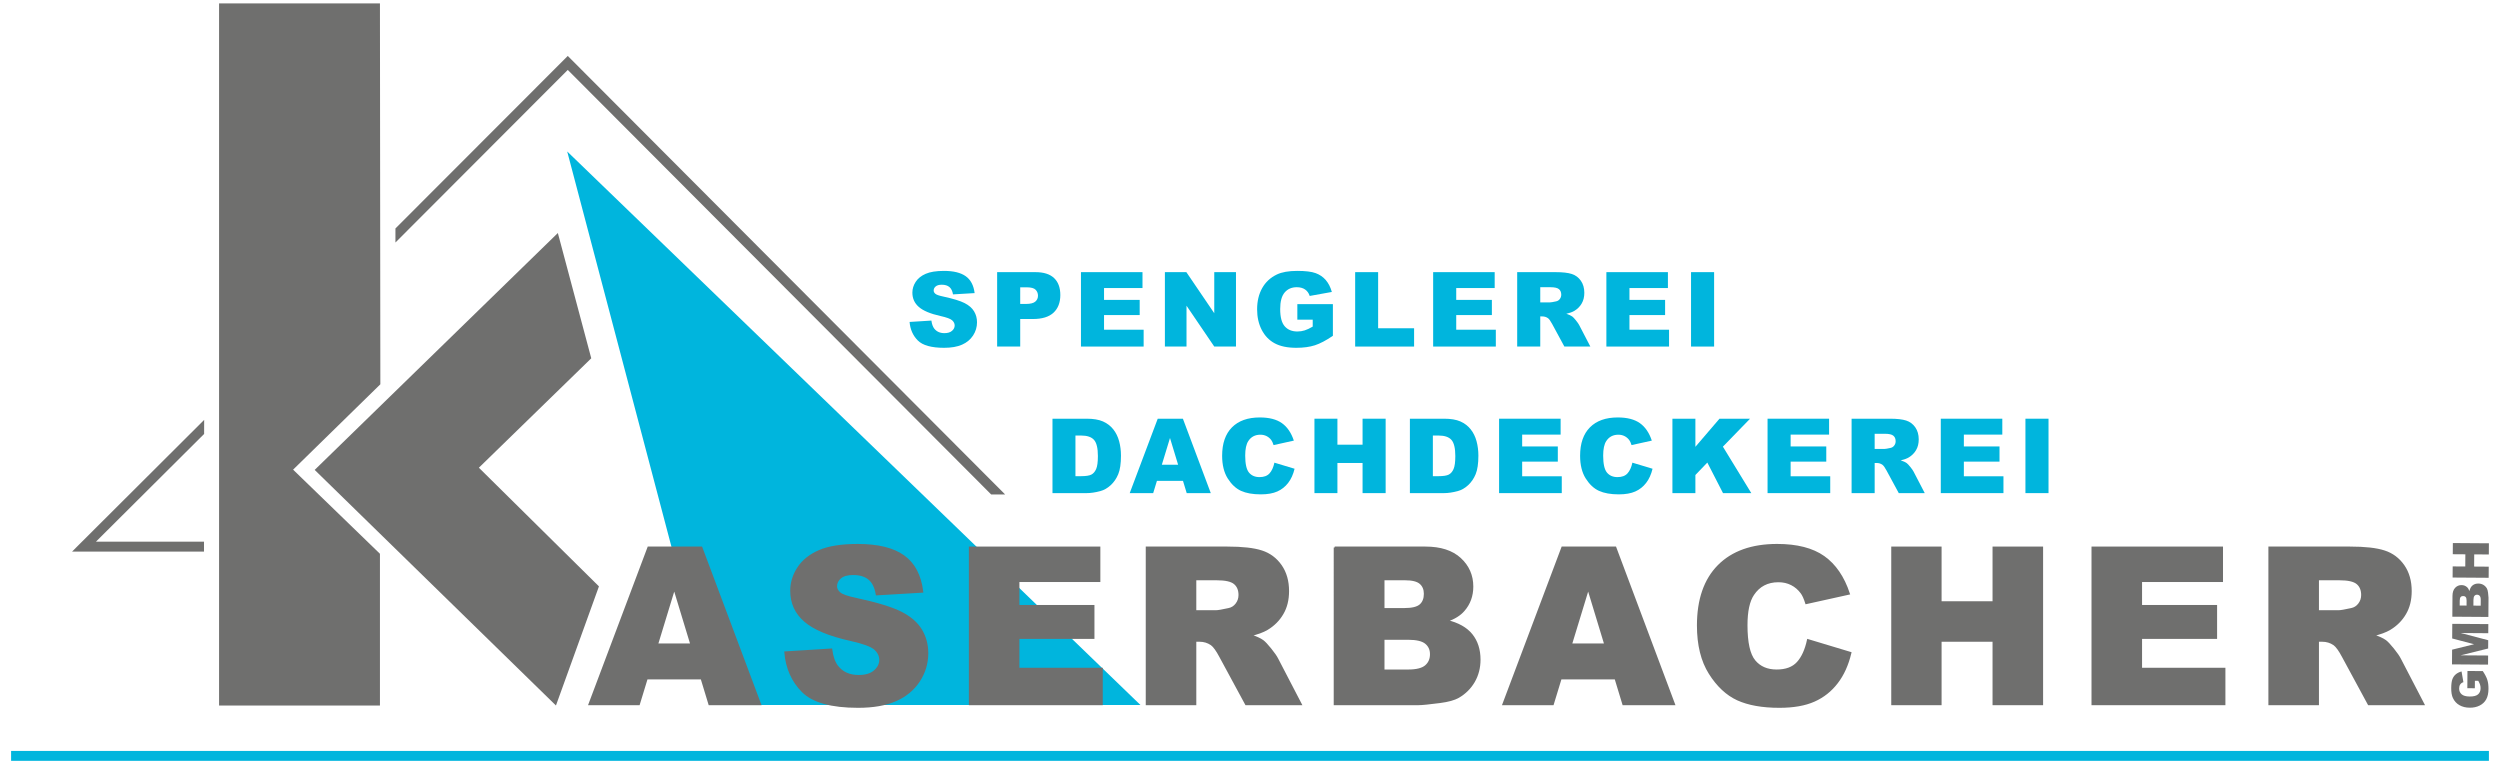 <?xml version="1.0" encoding="utf-8"?>
<!-- Generator: Adobe Illustrator 24.0.0, SVG Export Plug-In . SVG Version: 6.00 Build 0)  -->
<svg version="1.1" id="Ebene_1" xmlns="http://www.w3.org/2000/svg" xmlns:xlink="http://www.w3.org/1999/xlink" x="0px" y="0px"
	 width="715.009px" height="218.57px" viewBox="0 0 715.009 218.57" style="enable-background:new 0 0 715.009 218.57;"
	 xml:space="preserve">
<style type="text/css">
	.st0{fill-rule:evenodd;clip-rule:evenodd;fill:#00B5DD;}
	.st1{fill:#00B5DD;}
	.st2{fill-rule:evenodd;clip-rule:evenodd;fill:#6F6F6E;}
	.st3{fill:#6F6F6E;}
	.st4{fill:none;stroke:#6F6F6E;stroke-width:0.567;stroke-miterlimit:22.926;}
</style>
<polygon class="st0" points="162.22,43.32 326.18,201.639 203.98,201.639 165.33,55.111 "/>
<rect x="3.175" y="214.767" class="st1" width="708.661" height="2.833"/>
<g>
	<polygon class="st2" points="83.827,134.322 108.781,109.907 108.665,0.97 62.654,0.97 62.654,201.788 108.665,201.788 
		108.665,158.381 	"/>
	<polygon class="st2" points="159.546,66.642 89.999,134.395 159.003,201.778 171.301,167.704 136.962,133.766 169.103,102.473 	"/>
	<path class="st3" d="M197.725,184.322l-4.891-16.101l-4.912,16.101H197.725z M200.655,194.02h-15.684l-2.252,7.383h-14.13
		l16.863-44.8h15.152l16.79,44.8h-14.495L200.655,194.02z"/>
	<path class="st3" d="M224.601,186.585l13.139-0.824c0.281,2.127,0.866,3.754,1.742,4.86c1.429,1.804,3.462,2.711,6.111,2.711
		c1.971,0,3.493-0.459,4.557-1.387c1.074-0.928,1.606-2.002,1.606-3.223c0-1.157-0.501-2.2-1.512-3.118
		c-1.012-0.918-3.368-1.773-7.07-2.596c-6.069-1.355-10.386-3.17-12.973-5.433c-2.607-2.252-3.911-5.131-3.911-8.635
		c0-2.294,0.667-4.463,2.002-6.507c1.335-2.054,3.337-3.66,6.017-4.828c2.68-1.168,6.351-1.752,11.012-1.752
		c5.725,0,10.084,1.064,13.088,3.202c3.003,2.127,4.787,5.516,5.36,10.168l-13.014,0.772c-0.344-2.034-1.074-3.514-2.18-4.432
		c-1.116-0.928-2.649-1.387-4.599-1.387c-1.606,0-2.826,0.344-3.64,1.022c-0.813,0.678-1.22,1.512-1.22,2.493
		c0,0.709,0.334,1.345,0.991,1.919c0.636,0.594,2.18,1.137,4.62,1.648c6.049,1.304,10.376,2.628,12.983,3.963
		c2.617,1.335,4.526,2.983,5.715,4.964c1.189,1.971,1.783,4.182,1.783,6.632c0,2.868-0.793,5.517-2.378,7.946
		c-1.595,2.419-3.806,4.265-6.664,5.516c-2.847,1.251-6.434,1.877-10.772,1.877c-7.613,0-12.889-1.47-15.819-4.401
		C226.645,194.823,224.987,191.1,224.601,186.585"/>
	<polygon class="st3" points="277.381,156.604 314.422,156.604 314.422,166.177 291.272,166.177 291.272,173.31 312.733,173.31 
		312.733,182.445 291.272,182.445 291.272,191.267 315.111,191.267 315.111,201.403 277.381,201.403 	"/>
	<path class="st3" d="M341.862,174.811h5.85c0.626,0,1.857-0.208,3.671-0.615c0.918-0.177,1.668-0.647,2.242-1.408
		c0.584-0.761,0.876-1.627,0.876-2.607c0-1.449-0.459-2.565-1.376-3.337c-0.918-0.782-2.638-1.168-5.172-1.168h-6.09V174.811z
		 M327.972,201.403v-44.8h23.067c4.276,0,7.55,0.365,9.803,1.105c2.263,0.73,4.088,2.096,5.475,4.077
		c1.387,1.992,2.075,4.422,2.075,7.279c0,2.482-0.532,4.63-1.596,6.434c-1.053,1.815-2.513,3.275-4.38,4.401
		c-1.178,0.709-2.805,1.304-4.859,1.773c1.648,0.553,2.847,1.095,3.598,1.648c0.5,0.365,1.241,1.157,2.211,2.357
		c0.959,1.199,1.606,2.127,1.929,2.784l6.726,12.942h-15.642l-7.394-13.661c-0.938-1.773-1.773-2.92-2.503-3.452
		c-1.001-0.688-2.138-1.032-3.4-1.032h-1.22v18.145H327.972z"/>
	<path class="st3" d="M395.685,191.768h7.06c2.388,0,4.067-0.428,5.047-1.272c0.98-0.845,1.47-1.971,1.47-3.4
		c0-1.324-0.48-2.388-1.45-3.191c-0.97-0.803-2.67-1.21-5.099-1.21h-7.029V191.768z M395.685,174.186h6.038
		c2.159,0,3.671-0.375,4.515-1.116c0.845-0.751,1.272-1.825,1.272-3.233c0-1.303-0.427-2.326-1.272-3.056
		c-0.845-0.74-2.326-1.105-4.422-1.105h-6.132V174.186z M381.732,156.604h25.935c4.317,0,7.633,1.074,9.948,3.212
		c2.315,2.138,3.473,4.787,3.473,7.946c0,2.649-0.824,4.922-2.482,6.81c-1.095,1.272-2.711,2.263-4.828,3.003
		c3.222,0.772,5.579,2.096,7.102,3.983c1.512,1.888,2.273,4.255,2.273,7.102c0,2.326-0.542,4.411-1.616,6.267
		c-1.085,1.856-2.565,3.316-4.432,4.401c-1.168,0.668-2.92,1.158-5.266,1.46c-3.118,0.407-5.183,0.615-6.205,0.615h-23.901V156.604z
		"/>
	<path class="st3" d="M459.112,184.322l-4.891-16.101l-4.912,16.101H459.112z M462.043,194.02h-15.684l-2.252,7.383h-14.13
		l16.862-44.8h15.152l16.79,44.8h-14.495L462.043,194.02z"/>
	<path class="st3" d="M517.086,183.071l12.138,3.66c-0.813,3.4-2.096,6.246-3.859,8.52c-1.752,2.284-3.921,4.005-6.528,5.162
		c-2.597,1.158-5.903,1.742-9.917,1.742c-4.88,0-8.854-0.709-11.951-2.117c-3.087-1.419-5.746-3.911-7.988-7.467
		c-2.242-3.556-3.368-8.124-3.368-13.672c0-7.404,1.971-13.098,5.913-17.081c3.952-3.973,9.531-5.965,16.748-5.965
		c5.642,0,10.084,1.137,13.317,3.42c3.222,2.284,5.631,5.788,7.196,10.522l-12.201,2.701c-0.427-1.356-0.876-2.346-1.345-2.972
		c-0.782-1.053-1.731-1.867-2.847-2.43c-1.126-0.574-2.378-0.855-3.764-0.855c-3.15,0-5.559,1.262-7.227,3.775
		c-1.262,1.867-1.898,4.807-1.898,8.801c0,4.964,0.751,8.353,2.263,10.199c1.512,1.835,3.629,2.753,6.361,2.753
		c2.649,0,4.651-0.74,6.007-2.231C515.49,188.055,516.471,185.897,517.086,183.071"/>
	<polygon class="st3" points="541.188,156.604 555.016,156.604 555.016,172.246 570.158,172.246 570.158,156.604 584.048,156.604 
		584.048,201.403 570.158,201.403 570.158,183.258 555.016,183.258 555.016,201.403 541.188,201.403 	"/>
	<polygon class="st3" points="598.463,156.604 635.504,156.604 635.504,166.177 612.353,166.177 612.353,173.31 633.814,173.31 
		633.814,182.445 612.353,182.445 612.353,191.267 636.192,191.267 636.192,201.403 598.463,201.403 	"/>
	<path class="st3" d="M662.944,174.811h5.85c0.626,0,1.856-0.208,3.671-0.615c0.917-0.177,1.668-0.647,2.242-1.408
		c0.584-0.761,0.876-1.627,0.876-2.607c0-1.449-0.459-2.565-1.377-3.337c-0.918-0.782-2.638-1.168-5.172-1.168h-6.09V174.811z
		 M649.053,201.403v-44.8h23.067c4.276,0,7.55,0.365,9.803,1.105c2.263,0.73,4.088,2.096,5.475,4.077
		c1.387,1.992,2.075,4.422,2.075,7.279c0,2.482-0.532,4.63-1.596,6.434c-1.053,1.815-2.513,3.275-4.38,4.401
		c-1.178,0.709-2.805,1.304-4.859,1.773c1.648,0.553,2.847,1.095,3.598,1.648c0.5,0.365,1.241,1.157,2.211,2.357
		c0.959,1.199,1.606,2.127,1.929,2.784l6.726,12.942h-15.642l-7.394-13.661c-0.939-1.773-1.773-2.92-2.503-3.452
		c-1.001-0.688-2.138-1.032-3.4-1.032h-1.22v18.145H649.053z"/>
</g>
<path class="st4" d="M197.725,184.322l-4.891-16.101l-4.912,16.101H197.725z M200.655,194.02h-15.684l-2.252,7.383h-14.13
	l16.863-44.8h15.152l16.79,44.8h-14.495L200.655,194.02z"/>
<path class="st4" d="M224.601,186.585l13.139-0.824c0.281,2.127,0.866,3.754,1.742,4.86c1.429,1.804,3.462,2.711,6.111,2.711
	c1.971,0,3.493-0.459,4.557-1.387c1.074-0.928,1.606-2.002,1.606-3.223c0-1.157-0.501-2.2-1.512-3.118
	c-1.012-0.918-3.368-1.773-7.07-2.596c-6.069-1.355-10.386-3.17-12.973-5.433c-2.607-2.252-3.911-5.131-3.911-8.635
	c0-2.294,0.667-4.463,2.002-6.507c1.335-2.054,3.337-3.66,6.017-4.828c2.68-1.168,6.351-1.752,11.012-1.752
	c5.725,0,10.084,1.064,13.088,3.202c3.003,2.127,4.787,5.516,5.36,10.168l-13.014,0.772c-0.344-2.034-1.074-3.514-2.18-4.432
	c-1.116-0.928-2.649-1.387-4.599-1.387c-1.606,0-2.826,0.344-3.64,1.022c-0.813,0.678-1.22,1.512-1.22,2.493
	c0,0.709,0.334,1.345,0.991,1.919c0.636,0.594,2.18,1.137,4.62,1.648c6.049,1.304,10.376,2.628,12.983,3.963
	c2.617,1.335,4.526,2.983,5.715,4.964c1.189,1.971,1.783,4.182,1.783,6.632c0,2.868-0.793,5.517-2.378,7.946
	c-1.595,2.419-3.806,4.265-6.664,5.516c-2.847,1.251-6.434,1.877-10.772,1.877c-7.613,0-12.889-1.47-15.819-4.401
	C226.645,194.823,224.987,191.1,224.601,186.585z"/>
<polygon class="st4" points="277.381,156.604 314.422,156.604 314.422,166.177 291.272,166.177 291.272,173.31 312.733,173.31 
	312.733,182.445 291.272,182.445 291.272,191.267 315.111,191.267 315.111,201.403 277.381,201.403 "/>
<path class="st4" d="M341.862,174.811h5.85c0.626,0,1.857-0.208,3.671-0.615c0.918-0.177,1.668-0.647,2.242-1.408
	c0.584-0.761,0.876-1.627,0.876-2.607c0-1.449-0.459-2.565-1.376-3.337c-0.918-0.782-2.638-1.168-5.172-1.168h-6.09V174.811z
	 M327.972,201.403v-44.8h23.067c4.276,0,7.55,0.365,9.803,1.105c2.263,0.73,4.088,2.096,5.475,4.077
	c1.387,1.992,2.075,4.422,2.075,7.279c0,2.482-0.532,4.63-1.596,6.434c-1.053,1.815-2.513,3.275-4.38,4.401
	c-1.178,0.709-2.805,1.304-4.859,1.773c1.648,0.553,2.847,1.095,3.598,1.648c0.5,0.365,1.241,1.157,2.211,2.357
	c0.959,1.199,1.606,2.127,1.929,2.784l6.726,12.942h-15.642l-7.394-13.661c-0.938-1.773-1.773-2.92-2.503-3.452
	c-1.001-0.688-2.138-1.032-3.4-1.032h-1.22v18.145H327.972z"/>
<path class="st4" d="M395.685,191.768h7.06c2.388,0,4.067-0.428,5.047-1.272c0.98-0.845,1.47-1.971,1.47-3.4
	c0-1.324-0.48-2.388-1.45-3.191c-0.97-0.803-2.67-1.21-5.099-1.21h-7.029V191.768z M395.685,174.186h6.038
	c2.159,0,3.671-0.375,4.515-1.116c0.845-0.751,1.272-1.825,1.272-3.233c0-1.303-0.427-2.326-1.272-3.056
	c-0.845-0.74-2.326-1.105-4.422-1.105h-6.132V174.186z M381.732,156.604h25.935c4.317,0,7.633,1.074,9.948,3.212
	c2.315,2.138,3.473,4.787,3.473,7.946c0,2.649-0.824,4.922-2.482,6.81c-1.095,1.272-2.711,2.263-4.828,3.003
	c3.222,0.772,5.579,2.096,7.102,3.983c1.512,1.888,2.273,4.255,2.273,7.102c0,2.326-0.542,4.411-1.616,6.267
	c-1.085,1.856-2.565,3.316-4.432,4.401c-1.168,0.668-2.92,1.158-5.266,1.46c-3.118,0.407-5.183,0.615-6.205,0.615h-23.901V156.604z"
	/>
<path class="st4" d="M459.112,184.322l-4.891-16.101l-4.912,16.101H459.112z M462.043,194.02h-15.684l-2.252,7.383h-14.13
	l16.862-44.8h15.152l16.79,44.8h-14.495L462.043,194.02z"/>
<path class="st4" d="M517.086,183.071l12.138,3.66c-0.813,3.4-2.096,6.246-3.859,8.52c-1.752,2.284-3.921,4.005-6.528,5.162
	c-2.597,1.158-5.903,1.742-9.917,1.742c-4.88,0-8.854-0.709-11.951-2.117c-3.087-1.419-5.746-3.911-7.988-7.467
	c-2.242-3.556-3.368-8.124-3.368-13.672c0-7.404,1.971-13.098,5.913-17.081c3.952-3.973,9.531-5.965,16.748-5.965
	c5.642,0,10.084,1.137,13.317,3.42c3.222,2.284,5.631,5.788,7.196,10.522l-12.201,2.701c-0.427-1.356-0.876-2.346-1.345-2.972
	c-0.782-1.053-1.731-1.867-2.847-2.43c-1.126-0.574-2.378-0.855-3.764-0.855c-3.15,0-5.559,1.262-7.227,3.775
	c-1.262,1.867-1.898,4.807-1.898,8.801c0,4.964,0.751,8.353,2.263,10.199c1.512,1.835,3.629,2.753,6.361,2.753
	c2.649,0,4.651-0.74,6.007-2.231C515.49,188.055,516.471,185.897,517.086,183.071z"/>
<polygon class="st4" points="541.188,156.604 555.016,156.604 555.016,172.246 570.158,172.246 570.158,156.604 584.048,156.604 
	584.048,201.403 570.158,201.403 570.158,183.258 555.016,183.258 555.016,201.403 541.188,201.403 "/>
<polygon class="st4" points="598.463,156.604 635.504,156.604 635.504,166.177 612.353,166.177 612.353,173.31 633.814,173.31 
	633.814,182.445 612.353,182.445 612.353,191.267 636.192,191.267 636.192,201.403 598.463,201.403 "/>
<path class="st4" d="M662.944,174.811h5.85c0.626,0,1.856-0.208,3.671-0.615c0.917-0.177,1.668-0.647,2.242-1.408
	c0.584-0.761,0.876-1.627,0.876-2.607c0-1.449-0.459-2.565-1.377-3.337c-0.918-0.782-2.638-1.168-5.172-1.168h-6.09V174.811z
	 M649.053,201.403v-44.8h23.067c4.276,0,7.55,0.365,9.803,1.105c2.263,0.73,4.088,2.096,5.475,4.077
	c1.387,1.992,2.075,4.422,2.075,7.279c0,2.482-0.532,4.63-1.596,6.434c-1.053,1.815-2.513,3.275-4.38,4.401
	c-1.178,0.709-2.805,1.304-4.859,1.773c1.648,0.553,2.847,1.095,3.598,1.648c0.5,0.365,1.241,1.157,2.211,2.357
	c0.959,1.199,1.606,2.127,1.929,2.784l6.726,12.942h-15.642l-7.394-13.661c-0.939-1.773-1.773-2.92-2.503-3.452
	c-1.001-0.688-2.138-1.032-3.4-1.032h-1.22v18.145H649.053z"/>
<g>
	<path class="st1" d="M260.141,92.077l6.242-0.392c0.134,1.011,0.411,1.784,0.827,2.309c0.679,0.857,1.645,1.288,2.903,1.288
		c0.937,0,1.66-0.218,2.165-0.659c0.51-0.441,0.763-0.951,0.763-1.531c0-0.55-0.238-1.045-0.718-1.481
		c-0.48-0.436-1.6-0.842-3.359-1.233c-2.883-0.644-4.934-1.506-6.163-2.581c-1.238-1.07-1.858-2.438-1.858-4.102
		c0-1.09,0.317-2.12,0.951-3.091c0.634-0.976,1.585-1.739,2.858-2.293c1.273-0.555,3.017-0.833,5.232-0.833
		c2.72,0,4.791,0.505,6.217,1.521c1.427,1.011,2.274,2.621,2.546,4.83l-6.183,0.366c-0.163-0.966-0.51-1.669-1.035-2.105
		c-0.53-0.441-1.258-0.659-2.185-0.659c-0.763,0-1.342,0.164-1.729,0.486c-0.386,0.322-0.58,0.718-0.58,1.184
		c0,0.337,0.158,0.639,0.47,0.912c0.303,0.282,1.036,0.54,2.195,0.783c2.873,0.619,4.929,1.248,6.168,1.882
		c1.243,0.634,2.15,1.417,2.715,2.358c0.565,0.936,0.847,1.987,0.847,3.151c0,1.362-0.377,2.621-1.13,3.775
		c-0.758,1.149-1.808,2.026-3.166,2.621c-1.352,0.595-3.057,0.892-5.118,0.892c-3.616,0-6.123-0.698-7.515-2.091
		C261.112,95.991,260.325,94.222,260.141,92.077"/>
	<path class="st1" d="M291.784,86.93h1.62c1.278,0,2.175-0.223,2.69-0.664c0.515-0.441,0.773-1.006,0.773-1.694
		c0-0.669-0.223-1.234-0.674-1.699c-0.446-0.466-1.288-0.698-2.527-0.698h-1.883V86.93z M285.186,77.834h10.939
		c2.383,0,4.166,0.565,5.355,1.699c1.184,1.135,1.779,2.75,1.779,4.845c0,2.15-0.649,3.834-1.942,5.043
		c-1.293,1.214-3.27,1.818-5.925,1.818h-3.607v7.877h-6.599V77.834z"/>
	<polygon class="st1" points="309.16,77.834 326.757,77.834 326.757,82.382 315.759,82.382 315.759,85.771 325.954,85.771 
		325.954,90.11 315.759,90.11 315.759,94.301 327.084,94.301 327.084,99.117 309.16,99.117 	"/>
	<polygon class="st1" points="333.164,77.834 339.302,77.834 347.283,89.585 347.283,77.834 353.495,77.834 353.495,99.117 
		347.283,99.117 339.347,87.43 339.347,99.117 333.164,99.117 	"/>
	<path class="st1" d="M371.044,91.418v-4.429h10.166v9.051c-1.947,1.328-3.666,2.234-5.157,2.715
		c-1.496,0.48-3.27,0.718-5.321,0.718c-2.526,0-4.588-0.431-6.178-1.293c-1.59-0.857-2.824-2.14-3.701-3.844
		c-0.877-1.699-1.313-3.656-1.313-5.861c0-2.323,0.48-4.34,1.437-6.059c0.956-1.714,2.358-3.017,4.206-3.909
		c1.442-0.689,3.384-1.031,5.821-1.031c2.349,0,4.107,0.213,5.271,0.639c1.169,0.426,2.135,1.085,2.903,1.982
		c0.768,0.897,1.348,2.031,1.734,3.403l-6.331,1.14c-0.262-0.808-0.704-1.427-1.328-1.853c-0.624-0.431-1.417-0.644-2.388-0.644
		c-1.437,0-2.586,0.5-3.443,1.501c-0.857,1.001-1.283,2.586-1.283,4.751c0,2.299,0.431,3.943,1.298,4.929
		c0.862,0.986,2.071,1.481,3.616,1.481c0.733,0,1.432-0.104,2.1-0.317c0.664-0.213,1.427-0.575,2.289-1.08v-1.991H371.044z"/>
	<polygon class="st1" points="387.582,77.834 394.151,77.834 394.151,93.885 404.436,93.885 404.436,99.117 387.582,99.117 	"/>
	<polygon class="st1" points="409.887,77.834 427.484,77.834 427.484,82.382 416.486,82.382 416.486,85.771 426.681,85.771 
		426.681,90.11 416.486,90.11 416.486,94.301 427.811,94.301 427.811,99.117 409.887,99.117 	"/>
	<path class="st1" d="M440.52,86.484h2.779c0.297,0,0.882-0.099,1.744-0.292c0.436-0.085,0.793-0.307,1.065-0.669
		c0.277-0.362,0.416-0.773,0.416-1.238c0-0.689-0.218-1.219-0.654-1.585c-0.436-0.372-1.254-0.555-2.457-0.555h-2.893V86.484z
		 M433.921,99.117V77.834h10.958c2.031,0,3.587,0.173,4.657,0.525c1.075,0.347,1.942,0.996,2.601,1.937
		c0.659,0.946,0.986,2.101,0.986,3.458c0,1.179-0.253,2.2-0.758,3.057c-0.5,0.862-1.194,1.556-2.081,2.09
		c-0.56,0.337-1.333,0.619-2.309,0.842c0.783,0.263,1.352,0.52,1.709,0.783c0.238,0.173,0.59,0.55,1.05,1.12
		c0.456,0.57,0.763,1.011,0.917,1.323l3.195,6.148h-7.431l-3.512-6.49c-0.446-0.842-0.842-1.387-1.189-1.64
		c-0.476-0.327-1.016-0.49-1.615-0.49h-0.58v8.62H433.921z"/>
	<polygon class="st1" points="459.431,77.834 477.028,77.834 477.028,82.382 466.029,82.382 466.029,85.771 476.225,85.771 
		476.225,90.11 466.029,90.11 466.029,94.301 477.355,94.301 477.355,99.117 459.431,99.117 	"/>
	<rect x="483.643" y="77.834" class="st1" width="6.599" height="21.283"/>
	<path class="st1" d="M307.581,124.566v11.622h1.615c1.377,0,2.358-0.153,2.943-0.456c0.58-0.307,1.035-0.837,1.367-1.595
		c0.332-0.763,0.495-1.992,0.495-3.696c0-2.254-0.367-3.795-1.105-4.627c-0.738-0.832-1.962-1.249-3.671-1.249H307.581z
		 M301.012,119.751h9.774c1.922,0,3.483,0.262,4.667,0.783c1.184,0.525,2.165,1.273,2.943,2.249c0.773,0.981,1.333,2.115,1.68,3.413
		c0.352,1.298,0.525,2.67,0.525,4.122c0,2.274-0.258,4.038-0.778,5.291c-0.515,1.253-1.234,2.303-2.155,3.151
		c-0.922,0.847-1.907,1.412-2.962,1.694c-1.442,0.386-2.75,0.58-3.919,0.58h-9.774V119.751z"/>
	<path class="st1" d="M336.946,132.919l-2.324-7.649l-2.333,7.649H336.946z M338.338,137.526h-7.451l-1.07,3.508h-6.713
		l8.011-21.283h7.198l7.976,21.283h-6.886L338.338,137.526z"/>
	<path class="st1" d="M364.486,132.324l5.767,1.739c-0.386,1.615-0.996,2.968-1.833,4.048c-0.832,1.085-1.863,1.902-3.101,2.452
		c-1.234,0.55-2.804,0.827-4.711,0.827c-2.319,0-4.206-0.337-5.677-1.006c-1.466-0.674-2.73-1.858-3.795-3.547
		c-1.065-1.69-1.6-3.859-1.6-6.495c0-3.517,0.936-6.222,2.809-8.115c1.878-1.887,4.528-2.834,7.956-2.834
		c2.68,0,4.791,0.54,6.326,1.625c1.531,1.085,2.675,2.75,3.418,4.999l-5.796,1.283c-0.203-0.644-0.416-1.115-0.639-1.412
		c-0.372-0.5-0.823-0.887-1.353-1.154c-0.535-0.273-1.129-0.406-1.788-0.406c-1.496,0-2.641,0.599-3.433,1.793
		c-0.599,0.887-0.902,2.284-0.902,4.181c0,2.358,0.357,3.968,1.075,4.845c0.719,0.872,1.724,1.308,3.022,1.308
		c1.259,0,2.21-0.352,2.854-1.06C363.729,134.692,364.194,133.667,364.486,132.324"/>
	<polygon class="st1" points="375.937,119.751 382.506,119.751 382.506,127.182 389.699,127.182 389.699,119.751 396.298,119.751 
		396.298,141.034 389.699,141.034 389.699,132.414 382.506,132.414 382.506,141.034 375.937,141.034 	"/>
	<path class="st1" d="M409.804,124.566v11.622h1.615c1.377,0,2.358-0.153,2.943-0.456c0.58-0.307,1.035-0.837,1.367-1.595
		c0.332-0.763,0.495-1.992,0.495-3.696c0-2.254-0.367-3.795-1.105-4.627c-0.738-0.832-1.962-1.249-3.671-1.249H409.804z
		 M403.235,119.751h9.774c1.922,0,3.483,0.262,4.667,0.783c1.184,0.525,2.165,1.273,2.943,2.249c0.773,0.981,1.333,2.115,1.68,3.413
		c0.352,1.298,0.525,2.67,0.525,4.122c0,2.274-0.258,4.038-0.778,5.291c-0.515,1.253-1.234,2.303-2.155,3.151
		c-0.921,0.847-1.907,1.412-2.962,1.694c-1.442,0.386-2.75,0.58-3.919,0.58h-9.774V119.751z"/>
	<polygon class="st1" points="428.745,119.751 446.342,119.751 446.342,124.299 435.344,124.299 435.344,127.687 445.54,127.687 
		445.54,132.027 435.344,132.027 435.344,136.218 446.669,136.218 446.669,141.034 428.745,141.034 	"/>
	<path class="st1" d="M466.868,132.324l5.766,1.739c-0.386,1.615-0.996,2.968-1.833,4.048c-0.832,1.085-1.863,1.902-3.101,2.452
		c-1.234,0.55-2.804,0.827-4.711,0.827c-2.319,0-4.206-0.337-5.678-1.006c-1.466-0.674-2.73-1.858-3.795-3.547
		c-1.065-1.69-1.6-3.859-1.6-6.495c0-3.517,0.936-6.222,2.809-8.115c1.878-1.887,4.528-2.834,7.956-2.834
		c2.68,0,4.791,0.54,6.326,1.625c1.531,1.085,2.675,2.75,3.418,4.999l-5.796,1.283c-0.203-0.644-0.416-1.115-0.639-1.412
		c-0.372-0.5-0.823-0.887-1.353-1.154c-0.535-0.273-1.129-0.406-1.788-0.406c-1.496,0-2.641,0.599-3.433,1.793
		c-0.599,0.887-0.902,2.284-0.902,4.181c0,2.358,0.357,3.968,1.075,4.845c0.719,0.872,1.724,1.308,3.022,1.308
		c1.259,0,2.21-0.352,2.854-1.06C466.11,134.692,466.576,133.667,466.868,132.324"/>
	<polygon class="st1" points="478.318,119.751 484.888,119.751 484.888,127.791 491.779,119.751 500.523,119.751 492.755,127.747 
		500.879,141.034 492.789,141.034 488.301,132.295 484.888,135.852 484.888,141.034 478.318,141.034 	"/>
	<polygon class="st1" points="505.528,119.751 523.125,119.751 523.125,124.299 512.126,124.299 512.126,127.687 522.322,127.687 
		522.322,132.027 512.126,132.027 512.126,136.218 523.452,136.218 523.452,141.034 505.528,141.034 	"/>
	<path class="st1" d="M536.16,128.401h2.779c0.297,0,0.882-0.099,1.744-0.292c0.436-0.085,0.793-0.307,1.065-0.669
		c0.277-0.362,0.416-0.773,0.416-1.238c0-0.689-0.218-1.219-0.654-1.585c-0.436-0.372-1.253-0.555-2.457-0.555h-2.893V128.401z
		 M529.562,141.034v-21.283h10.958c2.031,0,3.587,0.173,4.657,0.525c1.075,0.347,1.942,0.996,2.601,1.937
		c0.659,0.946,0.986,2.1,0.986,3.458c0,1.179-0.253,2.2-0.758,3.057c-0.5,0.862-1.194,1.556-2.081,2.091
		c-0.56,0.337-1.333,0.619-2.309,0.842c0.783,0.262,1.352,0.52,1.709,0.783c0.238,0.174,0.59,0.55,1.05,1.12
		c0.456,0.57,0.763,1.01,0.917,1.323l3.195,6.148h-7.431l-3.512-6.49c-0.446-0.842-0.842-1.387-1.189-1.64
		c-0.476-0.327-1.016-0.49-1.615-0.49h-0.58v8.62H529.562z"/>
	<polygon class="st1" points="555.071,119.751 572.668,119.751 572.668,124.299 561.67,124.299 561.67,127.687 571.866,127.687 
		571.866,132.027 561.67,132.027 561.67,136.218 572.995,136.218 572.995,141.034 555.071,141.034 	"/>
	<rect x="579.283" y="119.751" class="st1" width="6.599" height="21.283"/>
</g>
<g>
	<polygon class="st3" points="283.47,141.411 162.382,19.994 113.096,69.36 113.096,65.339 161.382,16.999 162.384,15.996 
		163.385,16.999 287.46,141.41 	"/>
	<polygon class="st3" points="58.379,124.113 27.44,154.922 58.347,154.922 58.347,157.754 24.029,157.754 20.618,157.754 
		23.028,155.342 58.393,120.086 	"/>
</g>
<g>
	<path class="st3" d="M707.812,196.842l-2.145-0.015l0.035-4.925l4.385,0.031c0.637,0.948,1.07,1.784,1.298,2.508
		c0.228,0.726,0.337,1.586,0.33,2.58c-0.008,1.224-0.224,2.221-0.647,2.989c-0.421,0.767-1.047,1.361-1.875,1.779
		c-0.826,0.419-1.776,0.624-2.844,0.616c-1.126-0.008-2.101-0.247-2.93-0.717c-0.827-0.469-1.454-1.153-1.879-2.051
		c-0.329-0.701-0.487-1.643-0.479-2.824c0.008-1.138,0.117-1.989,0.328-2.551c0.211-0.565,0.533-1.031,0.97-1.4
		c0.437-0.369,0.989-0.646,1.655-0.828l0.53,3.071c-0.392,0.125-0.693,0.336-0.902,0.637c-0.211,0.301-0.317,0.684-0.32,1.155
		c-0.005,0.696,0.234,1.254,0.716,1.673c0.482,0.419,1.248,0.63,2.297,0.638c1.114,0.008,1.912-0.195,2.393-0.612
		c0.481-0.414,0.725-0.998,0.73-1.747c0.003-0.355-0.046-0.694-0.147-1.019c-0.101-0.322-0.273-0.693-0.515-1.113l-0.965-0.007
		L707.812,196.842z"/>
	<polygon class="st3" points="701.28,190.013 701.309,185.81 707.594,184.254 701.332,182.604 701.361,178.421 711.672,178.493 
		711.653,181.1 703.793,181.045 711.639,183.111 711.622,185.473 703.748,187.424 711.608,187.479 711.59,190.086 	"/>
	<path class="st3" d="M709.491,173.224l0.012-1.625c0.004-0.55-0.092-0.937-0.285-1.164c-0.193-0.227-0.451-0.342-0.78-0.344
		c-0.305-0.002-0.55,0.106-0.737,0.329c-0.186,0.222-0.283,0.612-0.287,1.171l-0.012,1.618L709.491,173.224z M705.444,173.196
		l0.01-1.39c0.003-0.497-0.081-0.845-0.25-1.041c-0.171-0.196-0.418-0.296-0.742-0.298c-0.3-0.002-0.536,0.095-0.705,0.288
		c-0.172,0.193-0.258,0.533-0.262,1.016l-0.01,1.411L705.444,173.196z M701.376,176.378l0.042-5.969
		c0.007-0.993,0.26-1.755,0.755-2.284c0.496-0.529,1.107-0.791,1.834-0.786c0.61,0.004,1.132,0.198,1.563,0.582
		c0.291,0.254,0.516,0.628,0.683,1.116c0.183-0.741,0.492-1.281,0.928-1.628c0.437-0.345,0.983-0.517,1.638-0.512
		c0.535,0.004,1.014,0.132,1.44,0.382c0.425,0.253,0.759,0.596,1.006,1.027c0.152,0.27,0.262,0.674,0.327,1.214
		c0.089,0.718,0.133,1.194,0.132,1.429l-0.039,5.501L701.376,176.378z"/>
	<polygon class="st3" points="701.455,165.178 701.477,161.995 705.077,162.02 705.101,158.535 701.502,158.51 701.524,155.313 
		711.835,155.386 711.812,158.583 707.636,158.553 707.611,162.038 711.788,162.068 711.765,165.25 	"/>
</g>
</svg>
